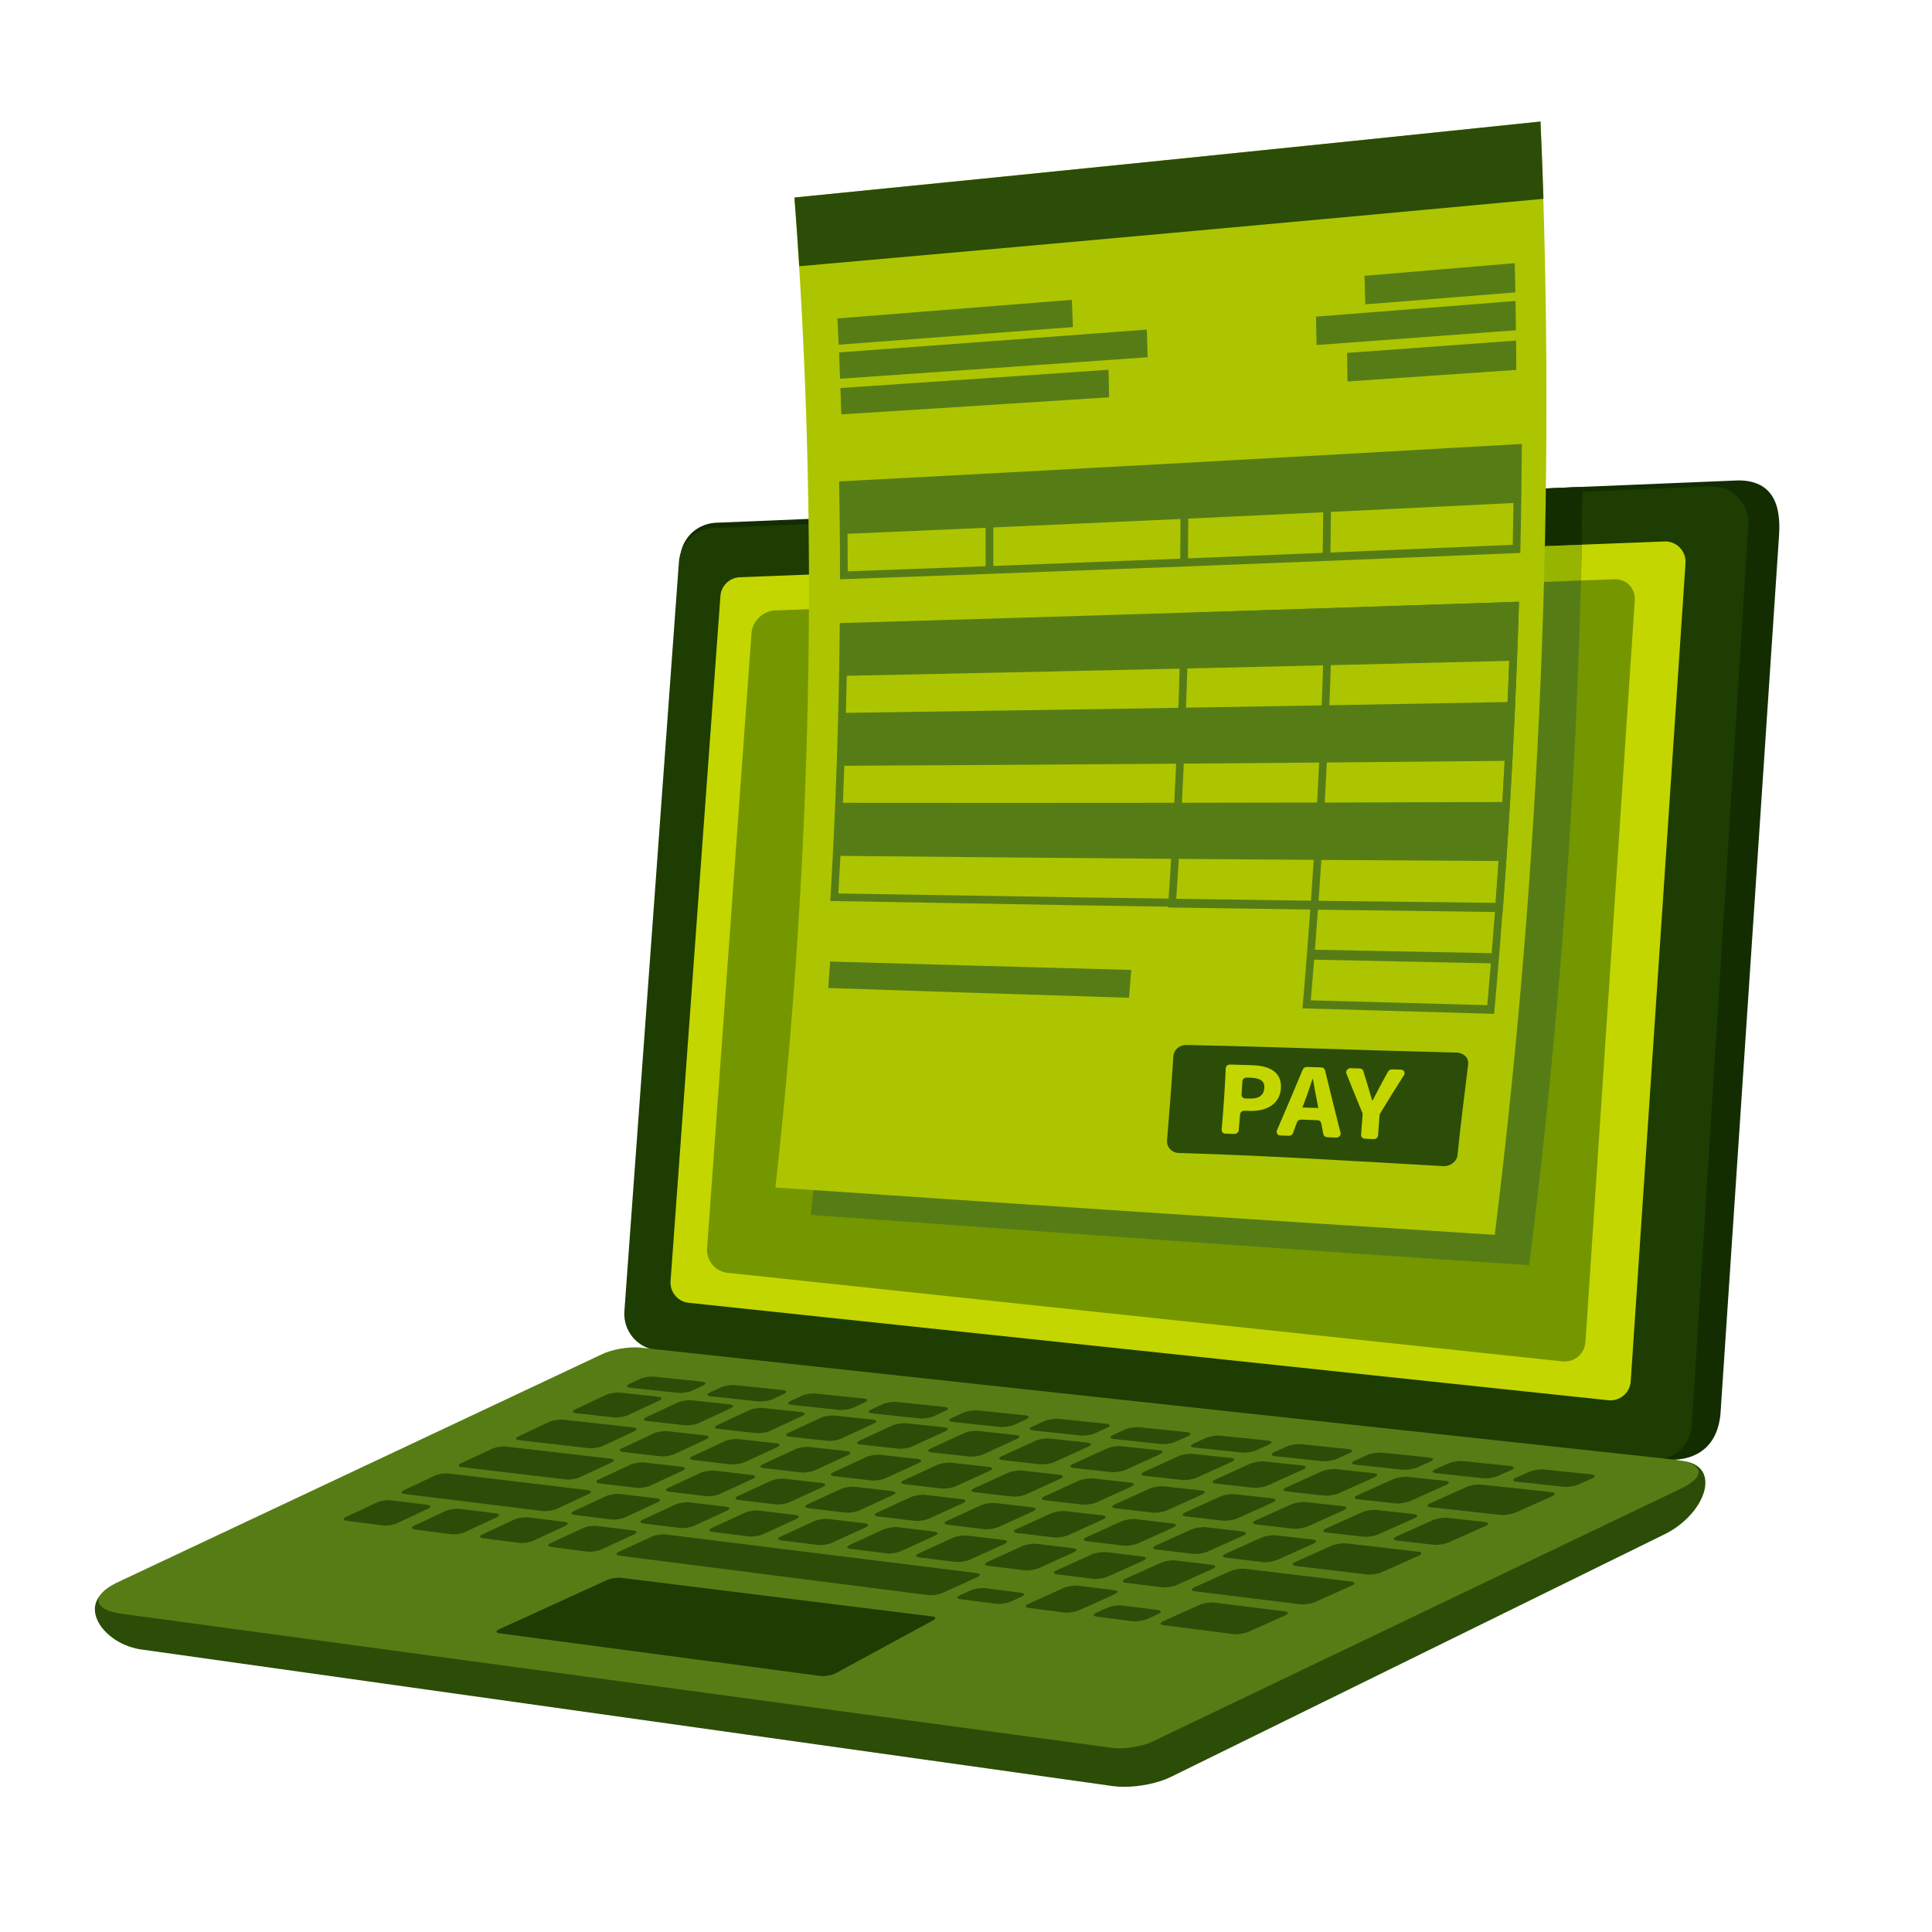 <?xml version="1.0" encoding="UTF-8"?>
<svg enable-background="new 0 0 200 200" version="1.1" viewBox="0 0 200 200" xml:space="preserve" xmlns="http://www.w3.org/2000/svg">
<style type="text/css">
	.st0{fill:#132D01;}
	.st1{fill:#1D3D02;}
	.st2{fill:#C4D600;}
	.st3{fill:#749700;}
	.st4{fill:#B5B5B5;}
	.st5{fill:#EDEDED;}
	.st6{fill:#2B4D07;}
	.st7{fill:#567D15;}
	.st8{fill:#97B400;}
	.st9{fill:#ADC500;}
</style>
	<path class="st0" d="m73.983 54.12l105.97-4.388c4.21 0 4.376 3.56 4.199 5.903l-6.051 90.766c-0.439 4.422-3.894 4.939-6.106 4.66l-103.71-11.322c-2.029-0.256-3.51-2.011-3.39-4.018l5.519-78.014c0.115-1.901 1.635-3.43 3.566-3.587z"/>
	<path class="st1" d="m73.744 54.667l103.15-4.308c2.319-0.191 4.261 1.735 4.089 4.056l-5.852 93.169c-0.161 2.166-2.105 3.753-4.259 3.477l-102.94-11.293c-1.975-0.253-3.417-1.992-3.3-3.98l5.645-77.567c0.11-1.884 1.59-3.399 3.471-3.554z"/>
	<path class="st2" d="m69.416 132.62l5.161-70.916c0.075-1.036 0.894-1.862 1.929-1.946l95.706-3.702c1.289-0.105 2.366 0.965 2.271 2.255l-5.672 84.705c-0.089 1.199-1.163 2.081-2.356 1.934l-95.195-10.088c-1.114-0.136-1.925-1.123-1.844-2.242z"/>
	<path class="st3" d="m75.286 131.76c-1.24-0.142-2.181-1.278-2.091-2.523l4.601-63.696c0.09-1.245 1.184-2.302 2.432-2.348l86.885-3.229c1.248-0.046 2.201 0.935 2.119 2.181l-5.106 76.776c-0.082 1.246-1.164 2.149-2.404 2.007l-86.436-9.168z"/>
	<path class="st4" d="m124.18 55.303c8e-3 0.613-0.484 1.119-1.099 1.128-0.618 8e-3 -1.122-0.484-1.131-1.097-8e-3 -0.617 0.484-1.122 1.1-1.13 0.616-9e-3 1.122 0.483 1.13 1.099z"/>
	<path class="st5" d="m123.9 55.307c6e-3 0.459-0.362 0.838-0.821 0.844-0.461 6e-3 -0.839-0.362-0.845-0.822s0.361-0.841 0.822-0.847c0.459-6e-3 0.838 0.366 0.844 0.825z"/>
	<path class="st6" d="m116.37 184.97c-0.418 0-0.816-0.026-1.184-0.076l-100.5-14.132c-4.013-0.544-6.775-4.634-3.239-6.421l51.181-21.194c1.308-0.662 3.238-1.089 4.916-1.089 0.368 0 0.719 0.021 1.043 0.06l105.67 9.138c4.056 0.498 2.323 5.581-2.142 7.671l-50.97 25.051c-1.29 0.612-3.117 0.992-4.769 0.992z"/>
	<path class="st7" d="m119.27 180.3c-1.088 0.517-2.954 0.803-4.168 0.638l-102.44-13.87c-3.032-0.412-3.318-1.844-0.636-3.201l50.213-23.642c1.073-0.542 2.928-0.862 4.144-0.712l107 11.594c3.039 0.374 3.298 1.724 0.579 3.017l-54.688 26.176z"/>
		<path class="st6" d="m163.46 153.65c-0.423 0.189-1.13 0.305-1.571 0.258l-4.893-0.519c-0.441-0.047-0.459-0.239-0.04-0.426l1.309-0.586c0.419-0.188 1.124-0.303 1.567-0.257l4.913 0.512c0.443 0.046 0.459 0.239 0.036 0.427l-1.321 0.591z"/>
		<path class="st6" d="m155.11 152.77c-0.418 0.187-1.121 0.302-1.562 0.256l-4.893-0.519c-0.441-0.047-0.463-0.237-0.049-0.423l1.293-0.581c0.414-0.186 1.115-0.3 1.558-0.254l4.913 0.512c0.443 0.046 0.463 0.237 0.045 0.425l-1.305 0.584z"/>
		<path class="st6" d="m146.76 151.89c-0.413 0.186-1.111 0.299-1.552 0.253l-4.893-0.519c-0.441-0.047-0.467-0.236-0.059-0.42l1.277-0.576c0.409-0.184 1.106-0.298 1.549-0.251l4.913 0.512c0.443 0.046 0.468 0.236 0.055 0.422l-1.29 0.579z"/>
		<path class="st6" d="m138.42 151.01c-0.408 0.184-1.102 0.297-1.543 0.25l-4.893-0.519c-0.441-0.047-0.472-0.235-0.068-0.418l1.261-0.572c0.404-0.183 1.096-0.295 1.539-0.249l4.913 0.512c0.443 0.046 0.472 0.235 0.064 0.419l-1.273 0.577z"/>
		<path class="st6" d="m130.07 150.12c-0.403 0.183-1.093 0.294-1.534 0.247l-4.893-0.519c-0.441-0.047-0.476-0.233-0.077-0.415l1.245-0.567c0.399-0.181 1.087-0.292 1.53-0.246l4.913 0.512c0.443 0.046 0.476 0.233 0.073 0.416l-1.257 0.572z"/>
		<path class="st6" d="m121.72 149.24c-0.397 0.181-1.083 0.291-1.525 0.244l-4.893-0.519c-0.441-0.047-0.48-0.232-0.087-0.412l1.229-0.562c0.393-0.18 1.078-0.289 1.521-0.243l4.913 0.512c0.443 0.046 0.48 0.232 0.083 0.413l-1.241 0.567z"/>
		<path class="st6" d="m113.38 148.36c-0.392 0.179-1.074 0.288-1.515 0.241l-4.893-0.519c-0.441-0.047-0.484-0.231-0.096-0.409l1.213-0.557c0.388-0.178 1.068-0.286 1.511-0.24l4.913 0.512c0.443 0.046 0.484 0.231 0.092 0.41l-1.225 0.562z"/>
		<path class="st6" d="m105.03 147.48c-0.387 0.178-1.065 0.285-1.506 0.238l-4.893-0.519c-0.441-0.047-0.488-0.23-0.105-0.406l1.197-0.552c0.383-0.177 1.059-0.283 1.502-0.237l4.913 0.512c0.443 0.046 0.488 0.229 0.101 0.407l-1.209 0.557z"/>
		<path class="st6" d="m96.684 146.6c-0.382 0.176-1.055 0.282-1.496 0.235l-4.893-0.519c-0.441-0.047-0.493-0.228-0.115-0.403l1.181-0.547c0.378-0.175 1.05-0.28 1.493-0.234l4.913 0.512c0.443 0.046 0.493 0.228 0.111 0.404l-1.194 0.552z"/>
		<path class="st6" d="m88.337 145.72c-0.377 0.175-1.046 0.279-1.487 0.233l-4.893-0.519c-0.441-0.047-0.497-0.227-0.124-0.4l1.165-0.542c0.373-0.173 1.04-0.278 1.483-0.231l4.913 0.512c0.443 0.046 0.497 0.227 0.12 0.402l-1.177 0.545z"/>
		<path class="st6" d="m79.99 144.84c-0.372 0.173-1.037 0.277-1.478 0.23l-4.893-0.519c-0.441-0.047-0.501-0.226-0.133-0.398l1.149-0.537c0.368-0.172 1.031-0.275 1.474-0.229l4.913 0.512c0.443 0.046 0.501 0.226 0.129 0.399l-1.161 0.542z"/>
		<path class="st6" d="m71.644 143.96c-0.367 0.172-1.027 0.274-1.469 0.227l-4.893-0.519c-0.441-0.047-0.505-0.224-0.143-0.395l1.133-0.532c0.363-0.17 1.022-0.272 1.465-0.226l4.913 0.512c0.443 0.046 0.505 0.224 0.139 0.396l-1.145 0.537z"/>
		<path class="st6" d="m146 155.38c-0.416 0.187-1.114 0.3-1.551 0.252l-3.871-0.426c-0.437-0.048-0.456-0.239-0.044-0.425l3.659-1.646c0.413-0.186 1.111-0.299 1.551-0.252l3.901 0.417c0.44 0.047 0.46 0.238 0.044 0.425l-3.689 1.655z"/>
		<path class="st6" d="m156.91 156.57c-0.423 0.189-1.127 0.304-1.563 0.256l-7.229-0.795c-0.437-0.048-0.453-0.241-0.035-0.428l3.701-1.659c0.418-0.187 1.119-0.302 1.56-0.255l7.285 0.778c0.44 0.047 0.454 0.24 0.031 0.429l-3.75 1.674z"/>
		<path class="st6" d="m62.398 149.69c-0.368 0.172-1.023 0.272-1.456 0.223l-7.156-0.818c-0.432-0.049-0.49-0.229-0.127-0.399l3.214-1.509c0.363-0.17 1.016-0.27 1.452-0.222l7.212 0.8c0.436 0.048 0.491 0.229 0.123 0.401l-3.262 1.524z"/>
		<path class="st6" d="m138.63 154.57c-0.412 0.185-1.106 0.298-1.543 0.25l-3.871-0.426c-0.437-0.048-0.46-0.238-0.052-0.423l3.619-1.634c0.408-0.184 1.103-0.297 1.543-0.25l3.901 0.417c0.44 0.047 0.464 0.237 0.052 0.423l-3.649 1.643z"/>
		<path class="st6" d="m131.27 153.76c-0.407 0.184-1.098 0.295-1.535 0.247l-3.871-0.426c-0.437-0.048-0.464-0.237-0.06-0.42l3.578-1.621c0.404-0.183 1.094-0.294 1.535-0.247l3.901 0.417c0.44 0.047 0.467 0.236 0.06 0.42l-3.608 1.63z"/>
		<path class="st6" d="m123.9 152.96c-0.403 0.183-1.089 0.293-1.526 0.245l-3.871-0.426c-0.437-0.048-0.468-0.236-0.068-0.417l3.538-1.609c0.399-0.182 1.086-0.292 1.526-0.245l3.901 0.417c0.44 0.047 0.471 0.235 0.068 0.417l-3.568 1.618z"/>
		<path class="st6" d="m116.54 152.15c-0.398 0.181-1.081 0.29-1.518 0.242l-3.871-0.426c-0.437-0.048-0.471-0.235-0.077-0.415l3.497-1.596c0.395-0.18 1.078-0.289 1.518-0.242l3.901 0.417c0.44 0.047 0.475 0.234 0.077 0.415l-3.527 1.605z"/>
		<path class="st6" d="m109.18 151.34c-0.393 0.18-1.073 0.288-1.51 0.239l-3.871-0.426c-0.437-0.048-0.475-0.234-0.085-0.412l3.457-1.584c0.39-0.179 1.069-0.287 1.51-0.239l3.901 0.417c0.44 0.047 0.479 0.233 0.085 0.412l-3.487 1.593z"/>
		<path class="st6" d="m101.82 150.54c-0.389 0.178-1.064 0.285-1.501 0.237l-3.871-0.426c-0.437-0.048-0.479-0.232-0.093-0.41l3.416-1.571c0.386-0.177 1.061-0.284 1.501-0.237l3.901 0.417c0.44 0.047 0.482 0.231 0.093 0.41l-3.446 1.58z"/>
		<path class="st6" d="m94.451 149.73c-0.384 0.177-1.056 0.282-1.493 0.234l-3.871-0.426c-0.437-0.048-0.483-0.231-0.102-0.407l3.376-1.559c0.381-0.176 1.053-0.281 1.493-0.234l3.901 0.417c0.44 0.047 0.486 0.23 0.102 0.407l-3.406 1.568z"/>
		<path class="st6" d="m87.088 148.92c-0.38 0.176-1.048 0.28-1.485 0.232l-3.871-0.426c-0.437-0.048-0.486-0.23-0.11-0.405l3.335-1.546c0.376-0.174 1.044-0.279 1.485-0.232l3.901 0.417c0.44 0.047 0.49 0.229 0.11 0.405l-3.365 1.555z"/>
		<path class="st6" d="m79.724 148.12c-0.375 0.174-1.04 0.277-1.476 0.229l-3.871-0.426c-0.437-0.048-0.49-0.229-0.118-0.402l3.295-1.534c0.372-0.173 1.036-0.276 1.476-0.229l3.901 0.417c0.44 0.047 0.493 0.228 0.118 0.402l-3.325 1.543z"/>
		<path class="st6" d="m72.36 147.31c-0.371 0.173-1.031 0.275-1.468 0.227l-3.871-0.426c-0.437-0.048-0.494-0.228-0.127-0.4l3.254-1.522c0.367-0.172 1.028-0.274 1.468-0.227l3.901 0.417c0.44 0.047 0.497 0.227 0.127 0.4l-3.284 1.531z"/>
		<path class="st6" d="m64.997 146.5c-0.366 0.171-1.023 0.272-1.46 0.224l-3.871-0.426c-0.437-0.048-0.498-0.227-0.135-0.397l3.214-1.509c0.363-0.17 1.02-0.271 1.46-0.224l3.901 0.417c0.44 0.047 0.501 0.226 0.135 0.397l-3.244 1.518z"/>
		<path class="st6" d="m149.99 159.66c-0.423 0.189-1.123 0.303-1.555 0.254l-3.832-0.438c-0.432-0.049-0.443-0.243-0.023-0.431l3.719-1.665c0.42-0.188 1.12-0.302 1.555-0.254l3.862 0.429c0.436 0.048 0.446 0.243 0.023 0.431l-3.749 1.674z"/>
		<path class="st6" d="m142.7 158.83c-0.419 0.187-1.115 0.3-1.547 0.251l-3.832-0.438c-0.432-0.049-0.447-0.242-0.031-0.429l3.679-1.652c0.415-0.186 1.111-0.299 1.547-0.251l3.862 0.429c0.436 0.048 0.45 0.241 0.031 0.429l-3.709 1.661z"/>
		<path class="st6" d="m135.41 158c-0.414 0.186-1.106 0.298-1.539 0.248l-3.832-0.438c-0.432-0.049-0.45-0.241-0.04-0.426l3.638-1.64c0.411-0.185 1.103-0.297 1.539-0.248l3.862 0.429c0.436 0.048 0.454 0.24 0.04 0.426l-3.668 1.649z"/>
		<path class="st6" d="m128.12 157.17c-0.409 0.185-1.098 0.295-1.53 0.246l-3.832-0.438c-0.432-0.049-0.454-0.24-0.048-0.424l3.598-1.627c0.406-0.184 1.095-0.294 1.53-0.246l3.862 0.429c0.436 0.048 0.457 0.239 0.048 0.424l-3.628 1.636z"/>
		<path class="st6" d="m120.84 156.34c-0.405 0.183-1.09 0.293-1.522 0.243l-3.832-0.438c-0.432-0.049-0.458-0.239-0.056-0.421l3.557-1.615c0.401-0.182 1.086-0.292 1.522-0.243l3.862 0.429c0.436 0.048 0.461 0.238 0.056 0.421l-3.587 1.624z"/>
		<path class="st6" d="m113.55 155.51c-0.4 0.182-1.081 0.29-1.514 0.241l-3.832-0.438c-0.432-0.049-0.462-0.238-0.065-0.419l3.517-1.602c0.397-0.181 1.078-0.289 1.514-0.241l3.862 0.429c0.436 0.048 0.465 0.237 0.065 0.419l-3.547 1.611z"/>
		<path class="st6" d="m106.26 154.68c-0.396 0.18-1.073 0.288-1.506 0.238l-3.832-0.438c-0.432-0.049-0.465-0.237-0.073-0.416l3.476-1.59c0.392-0.179 1.07-0.287 1.506-0.238l3.862 0.429c0.436 0.048 0.469 0.236 0.073 0.416l-3.506 1.599z"/>
		<path class="st6" d="m98.969 153.85c-0.391 0.179-1.065 0.285-1.497 0.236l-3.832-0.438c-0.432-0.049-0.469-0.235-0.081-0.413l3.436-1.577c0.388-0.178 1.061-0.284 1.497-0.236l3.862 0.429c0.436 0.048 0.472 0.234 0.081 0.413l-3.466 1.586z"/>
		<path class="st6" d="m91.68 153.02c-0.387 0.178-1.057 0.283-1.489 0.233l-3.832-0.438c-0.432-0.049-0.473-0.234-0.09-0.411l3.395-1.565c0.383-0.177 1.053-0.281 1.489-0.233l3.862 0.429c0.436 0.048 0.476 0.233 0.09 0.411l-3.425 1.574z"/>
		<path class="st6" d="m84.391 152.19c-0.382 0.176-1.048 0.28-1.481 0.231l-3.832-0.438c-0.432-0.049-0.476-0.233-0.098-0.408l3.355-1.552c0.379-0.175 1.045-0.279 1.481-0.231l3.862 0.429c0.436 0.048 0.48 0.232 0.098 0.408l-3.385 1.561z"/>
		<path class="st6" d="m77.102 151.36c-0.377 0.175-1.04 0.277-1.472 0.228l-3.832-0.438c-0.432-0.049-0.48-0.232-0.106-0.406l3.314-1.54c0.374-0.174 1.037-0.276 1.472-0.228l3.862 0.429c0.436 0.048 0.484 0.231 0.106 0.406l-3.344 1.549z"/>
		<path class="st6" d="m69.814 150.53c-0.373 0.173-1.032 0.275-1.464 0.225l-3.832-0.438c-0.432-0.049-0.484-0.231-0.115-0.403l3.274-1.528c0.369-0.172 1.028-0.274 1.464-0.225l3.862 0.429c0.436 0.048 0.487 0.23 0.115 0.403l-3.304 1.537z"/>
		<path class="st6" d="m60.01 152.93c-0.37 0.173-1.024 0.272-1.452 0.222l-10.707-1.27c-0.428-0.051-0.481-0.232-0.119-0.402l3.214-1.509c0.363-0.17 1.012-0.269 1.444-0.219l10.792 1.244c0.431 0.05 0.481 0.232 0.111 0.404l-3.283 1.53z"/>
		<path class="st6" d="m57.628 156.2c-0.373 0.173-1.024 0.273-1.448 0.221l-14.264-1.756c-0.424-0.052-0.473-0.234-0.111-0.404l3.214-1.509c0.363-0.17 1.009-0.268 1.436-0.217l14.378 1.721c0.427 0.051 0.471 0.235 0.098 0.408l-3.303 1.536z"/>
		<path class="st6" d="m143.08 162.74c-0.423 0.189-1.119 0.302-1.547 0.251l-7.397-0.878c-0.428-0.051-0.437-0.245-0.019-0.433l3.699-1.658c0.417-0.187 1.112-0.3 1.543-0.25l7.456 0.86c0.431 0.05 0.438 0.245 0.015 0.434l-3.75 1.674z"/>
		<path class="st6" d="m132.26 161.46c-0.416 0.187-1.107 0.298-1.535 0.247l-3.793-0.45c-0.428-0.051-0.44-0.244-0.028-0.43l3.658-1.646c0.413-0.186 1.104-0.297 1.535-0.247l3.823 0.441c0.431 0.05 0.444 0.243 0.028 0.43l-3.688 1.655z"/>
		<path class="st6" d="m125.04 160.61c-0.412 0.185-1.099 0.295-1.527 0.245l-3.793-0.45c-0.428-0.051-0.444-0.243-0.036-0.427l3.618-1.633c0.408-0.184 1.095-0.294 1.527-0.245l3.823 0.441c0.431 0.05 0.447 0.242 0.036 0.427l-3.648 1.642z"/>
		<path class="st6" d="m117.83 159.76c-0.407 0.184-1.09 0.293-1.518 0.242l-3.793-0.45c-0.428-0.051-0.448-0.242-0.044-0.425l3.577-1.621c0.404-0.183 1.087-0.292 1.518-0.242l3.823 0.441c0.431 0.05 0.451 0.241 0.044 0.425l-3.607 1.63z"/>
		<path class="st6" d="m110.61 158.91c-0.403 0.183-1.082 0.29-1.51 0.24l-3.793-0.45c-0.428-0.051-0.452-0.241-0.052-0.422l3.537-1.608c0.399-0.181 1.079-0.289 1.51-0.24l3.823 0.441c0.431 0.05 0.455 0.24 0.052 0.422l-3.567 1.617z"/>
		<path class="st6" d="m103.4 158.06c-0.398 0.181-1.074 0.288-1.502 0.237l-3.793-0.45c-0.428-0.051-0.455-0.24-0.061-0.42l3.496-1.596c0.395-0.18 1.07-0.287 1.502-0.237l3.823 0.441c0.431 0.05 0.459 0.239 0.061 0.42l-3.526 1.605z"/>
		<path class="st6" d="m96.184 157.2c-0.393 0.18-1.065 0.285-1.493 0.235l-3.793-0.45c-0.428-0.051-0.459-0.239-0.069-0.417l3.456-1.584c0.39-0.179 1.062-0.284 1.493-0.234l3.823 0.441c0.431 0.05 0.462 0.237 0.069 0.417l-3.486 1.592z"/>
		<path class="st6" d="m88.97 156.35c-0.389 0.178-1.057 0.283-1.485 0.232l-3.793-0.45c-0.428-0.051-0.463-0.237-0.077-0.415l3.415-1.571c0.385-0.177 1.054-0.282 1.485-0.232l3.823 0.441c0.431 0.05 0.466 0.236 0.077 0.415l-3.445 1.58z"/>
		<path class="st6" d="m81.756 155.5c-0.384 0.177-1.049 0.28-1.477 0.229l-3.793-0.45c-0.428-0.051-0.467-0.236-0.086-0.412l3.375-1.559c0.381-0.176 1.045-0.279 1.477-0.229l3.823 0.441c0.431 0.05 0.47 0.235 0.086 0.412l-3.405 1.568z"/>
		<path class="st6" d="m74.542 154.65c-0.38 0.176-1.04 0.278-1.468 0.227l-3.793-0.45c-0.428-0.051-0.47-0.235-0.094-0.41l3.334-1.546c0.376-0.174 1.037-0.277 1.468-0.227l3.823 0.441c0.431 0.05 0.474 0.234 0.094 0.41l-3.364 1.555z"/>
		<path class="st6" d="m67.328 153.79c-0.375 0.174-1.032 0.275-1.46 0.224l-3.793-0.45c-0.428-0.051-0.474-0.234-0.102-0.407l3.294-1.534c0.372-0.173 1.029-0.274 1.46-0.224l3.823 0.441c0.431 0.05 0.477 0.233 0.102 0.407l-3.324 1.543z"/>
		<path class="st6" d="m136.16 165.83c-0.423 0.189-1.116 0.301-1.539 0.249l-10.934-1.346c-0.424-0.052-0.43-0.247-0.015-0.434l3.678-1.652c0.415-0.186 1.104-0.297 1.531-0.246l11.022 1.319c0.427 0.051 0.43 0.247 7e-3 0.436l-3.75 1.674z"/>
		<path class="st6" d="m121.83 164.07c-0.414 0.186-1.099 0.296-1.523 0.243l-3.753-0.462c-0.424-0.052-0.434-0.246-0.024-0.431l3.638-1.64c0.411-0.185 1.096-0.295 1.523-0.243l3.783 0.453c0.427 0.051 0.438 0.245 0.024 0.431l-3.668 1.649z"/>
		<path class="st6" d="m114.7 163.2c-0.409 0.185-1.091 0.293-1.514 0.241l-3.753-0.462c-0.424-0.052-0.438-0.245-0.032-0.429l3.597-1.627c0.406-0.184 1.087-0.292 1.514-0.241l3.783 0.453c0.427 0.051 0.441 0.244 0.032 0.429l-3.627 1.636z"/>
		<path class="st6" d="m107.56 162.32c-0.405 0.183-1.082 0.29-1.506 0.238l-3.753-0.462c-0.424-0.052-0.442-0.244-0.04-0.426l3.557-1.615c0.401-0.182 1.079-0.289 1.506-0.238l3.783 0.453c0.427 0.051 0.445 0.243 0.04 0.426l-3.587 1.624z"/>
		<path class="st6" d="m100.42 161.45c-0.4 0.182-1.074 0.288-1.498 0.236l-3.753-0.462c-0.424-0.052-0.445-0.243-0.049-0.424l3.516-1.602c0.397-0.181 1.071-0.287 1.498-0.236l3.783 0.453c0.427 0.051 0.449 0.242 0.049 0.424l-3.546 1.611z"/>
		<path class="st6" d="m93.277 160.57c-0.396 0.18-1.066 0.285-1.489 0.233l-3.753-0.462c-0.424-0.052-0.449-0.242-0.057-0.421l3.476-1.59c0.392-0.179 1.062-0.284 1.489-0.233l3.783 0.453c0.427 0.051 0.453 0.241 0.057 0.421l-3.506 1.599z"/>
		<path class="st6" d="m86.137 159.7c-0.391 0.179-1.058 0.283-1.481 0.231l-3.753-0.462c-0.424-0.052-0.453-0.24-0.065-0.418l3.435-1.577c0.388-0.178 1.054-0.282 1.481-0.231l3.783 0.453c0.427 0.051 0.456 0.239 0.065 0.418l-3.465 1.586z"/>
		<path class="st6" d="m78.998 158.82c-0.386 0.178-1.049 0.28-1.473 0.228l-3.753-0.462c-0.424-0.052-0.457-0.239-0.074-0.416l3.395-1.565c0.383-0.177 1.046-0.279 1.473-0.228l3.783 0.453c0.427 0.051 0.46 0.238 0.074 0.416l-3.425 1.574z"/>
		<path class="st6" d="m71.858 157.95c-0.382 0.176-1.041 0.278-1.464 0.226l-3.753-0.462c-0.424-0.052-0.46-0.238-0.082-0.413l3.354-1.552c0.379-0.175 1.038-0.277 1.464-0.226l3.783 0.453c0.427 0.051 0.464 0.237 0.082 0.413l-3.384 1.561z"/>
		<path class="st6" d="m64.719 157.07c-0.377 0.175-1.033 0.275-1.456 0.223l-3.753-0.462c-0.424-0.052-0.464-0.237-0.09-0.411l3.314-1.54c0.374-0.174 1.029-0.274 1.456-0.223l3.783 0.453c0.427 0.051 0.467 0.236 0.09 0.411l-3.344 1.549z"/>
		<path class="st6" d="m129.25 168.92c-0.423 0.189-1.112 0.3-1.531 0.246l-7.256-0.926c-0.419-0.053-0.42-0.25-3e-3 -0.438l3.699-1.658c0.417-0.187 1.105-0.297 1.527-0.245l7.315 0.908c0.423 0.052 0.422 0.25-1e-3 0.439l-3.75 1.674z"/>
		<path class="st6" d="m118.78 167.59c-0.416 0.187-1.1 0.296-1.519 0.242l-3.714-0.474c-0.419-0.053-0.424-0.249-0.011-0.435l1.079-0.485c0.413-0.186 1.095-0.294 1.516-0.241l3.729 0.47c0.421 0.053 0.424 0.249 8e-3 0.436l-1.088 0.487z"/>
		<path class="st6" d="m111.72 166.69c-0.412 0.185-1.092 0.293-1.511 0.24l-3.714-0.474c-0.419-0.053-0.428-0.248-0.02-0.432l3.619-1.634c0.408-0.184 1.088-0.292 1.511-0.24l3.744 0.465c0.422 0.052 0.431 0.247 0.02 0.432l-3.649 1.643z"/>
		<path class="st6" d="m104.65 165.79c-0.407 0.184-1.083 0.291-1.502 0.237l-3.714-0.474c-0.419-0.054-0.432-0.247-0.028-0.43l1.055-0.478c0.404-0.183 1.078-0.289 1.499-0.236l3.729 0.469c0.421 0.053 0.432 0.247 0.025 0.431l-1.064 0.481z"/>
		<path class="st6" d="m62.262 160.4c-0.38 0.176-1.033 0.275-1.452 0.222l-3.714-0.474c-0.419-0.053-0.454-0.24-0.078-0.415l3.335-1.546c0.376-0.175 1.03-0.274 1.452-0.222l3.744 0.465c0.422 0.052 0.458 0.239 0.078 0.415l-3.365 1.555z"/>
		<path class="st6" d="m55.197 159.5c-0.375 0.174-1.025 0.273-1.444 0.219l-3.714-0.474c-0.419-0.054-0.458-0.239-0.086-0.412l3.295-1.534c0.372-0.173 1.022-0.272 1.444-0.219l3.744 0.465c0.423 0.052 0.461 0.238 0.086 0.412l-3.325 1.543z"/>
		<path class="st6" d="m48.132 158.6c-0.371 0.173-1.017 0.27-1.436 0.217l-3.714-0.474c-0.419-0.053-0.462-0.238-0.094-0.409l3.254-1.522c0.367-0.172 1.013-0.269 1.436-0.217l3.744 0.465c0.422 0.052 0.465 0.237 0.094 0.409l-3.284 1.531z"/>
		<path class="st6" d="m41.068 157.7c-0.366 0.171-1.008 0.268-1.428 0.214l-3.714-0.474c-0.419-0.053-0.465-0.237-0.103-0.407l3.214-1.509c0.363-0.17 1.005-0.267 1.428-0.214l3.744 0.465c0.423 0.052 0.469 0.236 0.103 0.407l-3.244 1.518z"/>
		<path class="st6" d="m97.586 164.89c-0.403 0.183-1.075 0.288-1.494 0.235l-31.94-4.077c-0.419-0.054-0.45-0.241-0.069-0.417l3.376-1.559c0.381-0.176 1.038-0.277 1.461-0.224l32.198 3.998c0.423 0.052 0.439 0.245 0.036 0.427l-3.568 1.617z"/>
	<path class="st1" d="m86.425 173.26c-0.403 0.183-1.075 0.288-1.494 0.235l-33.201-4.411c-0.419-0.053-0.45-0.241-0.069-0.417l11.187-5.106c0.381-0.176 1.038-0.277 1.461-0.224l32.198 3.998c0.423 0.052 0.439 0.245 0.036 0.427l-10.118 5.498z"/>
<path class="st7" d="m163.84 50.402c-0.302 26.833-2.164 53.802-5.534 80.574-25.491-1.665-48.916-3.401-74.377-5.206 2.732-23.94 3.934-48.089 3.54-72.121l76.371-3.247z"/>
<path class="st0" d="m163.75 56.389c0.04-1.996 0.074-3.992 0.096-5.986l-76.371 3.247c0.031 1.895 0.049 3.79 0.06 5.687l76.215-2.948z"/>
<path class="st8" d="m87.544 62.922l76.121-2.829c0.031-1.235 0.057-2.47 0.082-3.705l-76.215 2.948c7e-3 1.196 0.012 2.391 0.012 3.586z"/>
	<path class="st9" d="m154.74 127.83c-24.838-1.568-49.661-3.202-74.47-4.902 3.811-34.071 4.52-68.55 1.97-102.48 25.728-2.557 51.472-5.179 77.229-7.865 1.64 38.141 8e-3 76.894-4.729 115.25z"/>
	<path class="st6" d="m159.78 20.58c-25.694 2.391-51.373 4.718-77.038 6.98-0.15-2.375-0.316-4.746-0.499-7.113 25.728-2.557 51.472-5.179 77.229-7.865 0.119 2.661 0.222 5.327 0.308 7.998z"/>
	<path class="st7" d="m156.87 30.267c-5.18 0.417-10.359 0.831-15.537 1.242-0.024-0.986-0.05-1.972-0.078-2.957 5.183-0.434 10.368-0.871 15.552-1.31 0.023 1.008 0.044 2.016 0.063 3.025z"/>
	<path class="st7" d="m156.93 34.188c-6.879 0.515-13.758 1.025-20.635 1.53-0.019-0.98-0.041-1.96-0.064-2.94 6.884-0.535 13.769-1.076 20.655-1.62 0.016 1.009 0.031 2.019 0.044 3.03z"/>
	<path class="st7" d="m156.97 38.292c-5.826 0.402-11.652 0.801-17.477 1.197-0.012-0.986-0.026-1.972-0.042-2.958 5.83-0.421 11.661-0.845 17.493-1.273 0.011 1.011 0.02 2.023 0.026 3.034z"/>
	<path class="st7" d="m86.819 35.683c8.082-0.601 16.165-1.208 24.25-1.821-0.033-0.942-0.069-1.884-0.106-2.825-8.093 0.649-16.184 1.291-24.273 1.927 0.045 0.906 0.088 1.813 0.129 2.719z"/>
	<path class="st7" d="m86.965 39.207c10.61-0.73 21.223-1.472 31.838-2.225-0.025-0.955-0.052-1.909-0.081-2.863-10.625 0.799-21.248 1.588-31.868 2.365 0.04 0.907 0.077 1.815 0.111 2.723z"/>
	<path class="st7" d="m85.738 102.28c10.377 0.348 20.757 0.685 31.139 1.01 0.079-0.96 0.156-1.921 0.231-2.882-10.392-0.278-20.782-0.568-31.17-0.869-0.064 0.914-0.131 1.828-0.2 2.741z"/>
	<path class="st7" d="m87.093 42.897c9.239-0.581 18.479-1.171 27.722-1.769-0.02-0.95-0.042-1.9-0.066-2.85-9.251 0.639-18.501 1.269-27.748 1.891 0.033 0.909 0.064 1.818 0.092 2.728z"/>
	<path class="st7" d="m87.023 78.882c23.042-0.132 46.096-0.319 69.163-0.56 0.092-1.739 0.177-3.478 0.256-5.217-23.105 0.418-46.197 0.781-69.277 1.089-0.041 1.563-0.088 3.125-0.142 4.688z"/>
	<path class="st7" d="m86.626 88.198c22.966 0.219 45.945 0.383 68.935 0.493 0.117-1.738 0.229-3.477 0.333-5.216-23.029 0.067-46.045 0.079-69.05 0.037-0.065 1.562-0.138 3.124-0.218 4.686z"/>
	<path class="st7" d="m157.07 67.508c0.065-1.739 0.123-3.477 0.175-5.215-23.45 0.792-46.888 1.528-70.313 2.208-0.013 1.56-0.033 3.121-0.06 4.681-0.031 1.824-0.071 3.648-0.119 5.473-0.034 1.255-0.071 2.51-0.113 3.765-0.061 1.825-0.131 3.649-0.209 5.474-0.056 1.303-0.117 2.605-0.182 3.907-0.091 1.824-0.191 3.647-0.299 5.469 16.559 0.303 33.125 0.577 49.696 0.823-0.104 1.461-0.213 2.922-0.327 4.383-0.154 1.97-0.316 3.94-0.487 5.908 6.612 0.195 13.224 0.384 19.838 0.57 0.184-2.028 0.359-4.058 0.526-6.088 0.147-1.797 0.288-3.595 0.422-5.393 0.13-1.739 0.253-3.478 0.369-5.218 0.097-1.451 0.19-2.903 0.279-4.354 0.104-1.714 0.202-3.428 0.294-5.143 0.109-2.033 0.209-4.066 0.3-6.099 0.076-1.718 0.146-3.435 0.21-5.151zm-3.11 36.547c-6.089-0.163-12.178-0.33-18.266-0.5 0.12-1.403 0.236-2.806 0.348-4.209 6.096 0.132 12.193 0.259 18.291 0.383-0.12 1.442-0.245 2.884-0.373 4.326zm0.46-5.384c-6.1-0.114-12.199-0.232-18.297-0.354 0.109-1.404 0.214-2.808 0.315-4.213 6.107 0.083 12.214 0.162 18.322 0.237-0.109 1.444-0.223 2.887-0.34 4.33zm0.406-5.208c-6.171-0.068-12.341-0.14-18.51-0.215-16.516-0.222-33.026-0.473-49.529-0.752 0.076-1.299 0.147-2.598 0.214-3.897 22.699 0.231 45.41 0.408 68.133 0.532-0.098 1.443-0.201 2.888-0.308 4.332zm0.644-9.548c-0.088 1.445-0.18 2.89-0.277 4.335-22.729-0.094-45.447-0.242-68.152-0.443 0.065-1.3 0.126-2.6 0.182-3.9 22.737 0.056 45.486 0.059 68.247 8e-3zm-68.065-4.64c22.774-0.117 45.56-0.286 68.358-0.51-0.076 1.42-0.156 2.839-0.24 4.259-22.767 0.081-45.523 0.108-68.266 0.082 0.054-1.277 0.103-2.554 0.148-3.831zm68.409-1.465c-22.805 0.255-45.598 0.457-68.379 0.605 0.042-1.257 0.08-2.513 0.114-3.77 22.811-0.289 45.635-0.631 68.47-1.026-0.064 1.398-0.133 2.794-0.205 4.191zm0.248-5.136c-22.842 0.427-45.672 0.8-68.49 1.121 0.033-1.28 0.061-2.559 0.085-3.838 22.383-0.453 44.778-0.957 67.184-1.512l1.398-0.036c-0.055 1.42-0.114 2.842-0.177 4.265z"/>
	<path class="st7" d="m157.54 45.957c-23.571 1.349-47.129 2.642-70.674 3.88 0.028 1.555 0.05 3.111 0.066 4.667 0.018 1.819 0.026 3.64 0.026 5.461 5.289-0.187 10.579-0.378 15.869-0.571 6.713-0.249 13.428-0.503 20.143-0.761 4.914-0.192 9.829-0.386 14.745-0.583 6.555-0.266 13.111-0.536 19.668-0.811 0.045-2.029 0.082-4.056 0.109-6.083 0.021-1.733 0.038-3.467 0.048-5.199zm-20.614 11.275c-4.65 0.192-9.299 0.381-13.948 0.568 0.015-1.371 0.025-2.742 0.031-4.113 4.655-0.216 9.311-0.435 13.967-0.656-0.012 1.4-0.028 2.8-0.05 4.201zm-34.096 1.355c6e-3 -1.329 7e-3 -2.658 3e-3 -3.986 6.457-0.288 12.915-0.58 19.374-0.876-5e-3 1.369-0.015 2.738-0.03 4.108-6.449 0.255-12.898 0.506-19.347 0.754zm-10.361-3.533c3.188-0.138 6.375-0.278 9.563-0.418 4e-3 1.327 3e-3 2.654-2e-3 3.981-4.758 0.179-9.516 0.357-14.274 0.531-1e-3 -1.297-7e-3 -2.595-0.017-3.891 1.052-0.045 2.104-0.09 3.156-0.135 0.525-0.023 1.049-0.045 1.574-0.068zm64.13 1.343c-6.292 0.271-12.582 0.538-18.872 0.801 0.022-1.402 0.038-2.804 0.051-4.206 5.951-0.286 11.904-0.575 17.856-0.868 0.347-0.017 0.694-0.034 1.041-0.052-0.02 1.442-0.046 2.883-0.076 4.325z"/>
	<path class="st7" d="m157.25 62.292c-11.667 0.401-23.332 0.788-34.993 1.161-0.203 10.162-0.652 20.332-1.345 30.488 5.174 0.079 10.349 0.156 15.525 0.23 6.37 0.087 12.742 0.17 19.114 0.249 0.811-10.704 1.378-21.421 1.699-32.128zm-34.212 1.971c4.693-0.143 9.387-0.288 14.082-0.436-0.252 9.826-0.724 19.658-1.414 29.48-4.65-0.061-9.299-0.123-13.947-0.188 0.645-9.613 1.072-19.238 1.279-28.856zm13.459 29.055c0.693-9.834 1.167-19.679 1.422-29.516 6.167-0.198 12.335-0.399 18.504-0.605-0.313 10.11-0.847 20.228-1.599 30.336-6.109-0.068-12.218-0.139-18.327-0.215z"/>
		<path class="st6" d="m149.4 120.72c-9.259-0.526-18.039-1.09-27.381-1.363-0.716-0.022-1.26-0.61-1.205-1.31 0.228-2.892 0.474-5.766 0.648-8.68 0.041-0.678 0.635-1.207 1.344-1.192 9.491 0.2 18.438 0.562 27.967 0.787 0.741 0.017 1.292 0.563 1.213 1.206-0.386 3.151-0.787 6.266-1.106 9.404-0.067 0.66-0.744 1.187-1.48 1.148z"/>
		<path class="st2" d="m126.89 110.58c9e-3 -0.217 0.211-0.388 0.449-0.38 0.77 0.024 1.536 0.047 2.299 0.071 1.735 0.049 3.091 0.682 2.961 2.414-0.126 1.675-1.574 2.367-3.224 2.317-0.182-5e-3 -0.365-0.011-0.547-0.016-0.234-7e-3 -0.437 0.16-0.455 0.373-0.044 0.547-0.091 1.096-0.142 1.648-0.02 0.215-0.226 0.384-0.46 0.377-0.306-9e-3 -0.613-0.018-0.92-0.027-0.236-7e-3 -0.411-0.187-0.391-0.401 0.193-2.133 0.336-4.219 0.43-6.376zm2.474 3.144c0.971 0.029 1.465-0.348 1.517-1.092 0.051-0.745-0.459-1.038-1.424-1.067-0.132-4e-3 -0.263-8e-3 -0.395-0.012-0.236-7e-3 -0.437 0.161-0.45 0.376-0.027 0.463-0.056 0.924-0.087 1.384-0.014 0.213 0.164 0.391 0.398 0.398 0.148 4e-3 0.295 9e-3 0.441 0.013z"/>
		<path class="st2" d="m135.29 110.45c0.499 0.015 0.998 0.03 1.497 0.044 0.185 5e-3 0.338 0.122 0.378 0.288 0.524 2.178 1.047 4.287 1.606 6.48 0.066 0.257-0.156 0.508-0.439 0.497-0.319-0.013-0.637-0.025-0.956-0.038-0.191-7e-3 -0.348-0.136-0.382-0.311-0.074-0.383-0.148-0.763-0.221-1.142-0.034-0.174-0.19-0.299-0.38-0.306-0.568-0.02-1.136-0.04-1.704-0.059-0.19-7e-3 -0.366 0.107-0.428 0.277-0.135 0.37-0.27 0.741-0.407 1.115-0.062 0.171-0.239 0.286-0.43 0.28-0.294-0.01-0.589-0.021-0.884-0.031-0.283-0.01-0.461-0.273-0.355-0.521 0.91-2.11 1.784-4.166 2.678-6.309 0.07-0.162 0.242-0.269 0.427-0.264zm-0.464 4.197c0.547 0.018 1.094 0.036 1.642 0.054-0.041-0.221-0.081-0.441-0.122-0.662-0.153-0.718-0.293-1.567-0.431-2.324-0.016 0-0.032-1e-3 -0.048-1e-3 -0.255 0.757-0.525 1.581-0.797 2.284-0.082 0.217-0.163 0.433-0.244 0.649z"/>
		<path class="st2" d="m141.03 115.2c-0.564-1.362-1.11-2.705-1.65-4.068-0.105-0.264 0.13-0.56 0.441-0.551l0.939 0.027c0.175 5e-3 0.322 0.11 0.368 0.264 0.145 0.48 0.292 0.958 0.441 1.435 0.16 0.549 0.314 1.052 0.478 1.612 0.016 0 0.032 1e-3 0.048 2e-3 0.279-0.544 0.545-1.035 0.819-1.573 0.252-0.466 0.506-0.935 0.765-1.406 0.082-0.15 0.252-0.245 0.429-0.241 0.301 8e-3 0.603 0.016 0.905 0.025 0.316 8e-3 0.487 0.317 0.322 0.576-0.852 1.341-1.671 2.654-2.466 3.966-0.031 0.051-0.049 0.107-0.054 0.165-0.058 0.698-0.112 1.399-0.16 2.107-0.015 0.219-0.217 0.39-0.451 0.38-0.305-0.013-0.61-0.026-0.914-0.039-0.233-0.01-0.41-0.196-0.394-0.414 0.05-0.705 0.104-1.403 0.162-2.099 3e-3 -0.058-6e-3 -0.116-0.028-0.168z"/>
</svg>
